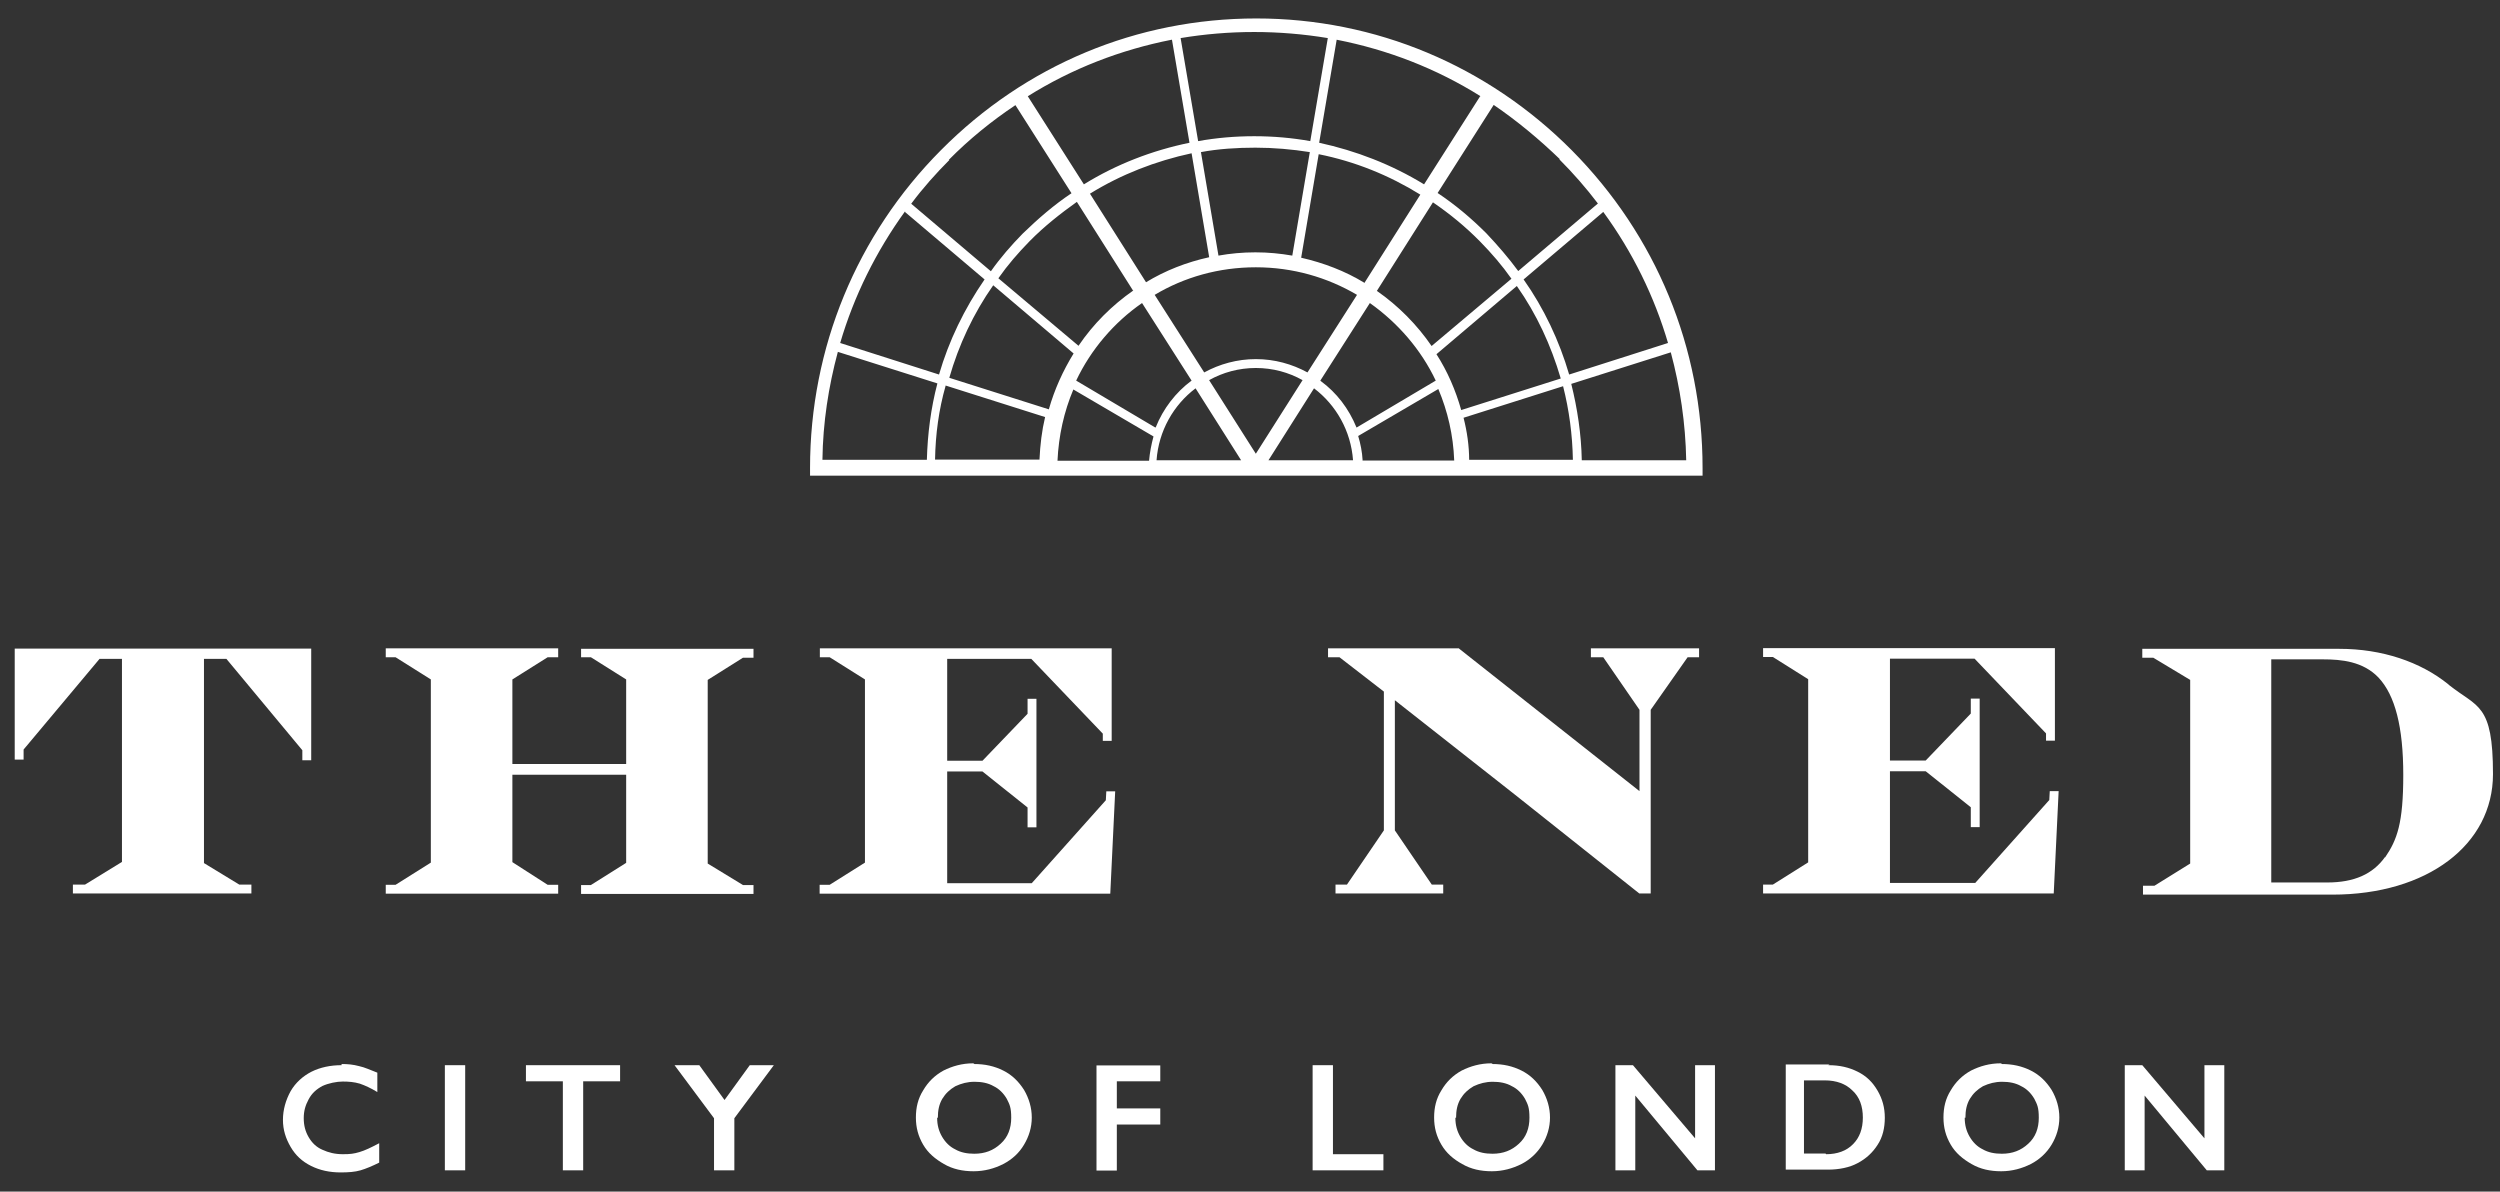 <?xml version="1.0" encoding="UTF-8"?>
<svg id="Layer_1" xmlns="http://www.w3.org/2000/svg" version="1.1" viewBox="0 0 107 51">
  <rect x="0" y="0" width="107" height="51" fill="#333333" stroke="none"/>
  <!-- Generator: Adobe Illustrator 29.8.2, SVG Export Plug-In . SVG Version: 2.1.1 Build 3)  -->
  <defs>
    <style>
      .st0 {
        fill: #fff;
      }
    </style>
  </defs>
  <path class="st0" d="M40.47,16.5l4.26,1.35c-.14.59-.21,1.18-.24,1.82h-4.47c.02-1.09.16-2.13.45-3.15v-.02ZM35.2,19.68c.02-1.59.26-3.13.66-4.62l4.26,1.35c-.28,1.07-.42,2.16-.45,3.27h-4.47ZM38.73,9.07l3.41,2.89c-.87,1.26-1.53,2.63-1.95,4.07l-4.23-1.35c.59-2.01,1.53-3.91,2.78-5.64v.02ZM40.61,6.84c.87-.88,1.83-1.66,2.85-2.34l2.4,3.77c-.75.5-1.43,1.09-2.09,1.73-.49.5-.96,1.04-1.36,1.61l-3.41-2.89c.49-.66,1.06-1.3,1.65-1.89l-.02.02ZM50.16,1.7l.75,4.41c-1.6.33-3.13.92-4.52,1.78l-2.4-3.77c1.88-1.18,3.97-1.99,6.16-2.42ZM53.68,1.37c1.06,0,2.12.09,3.15.26l-.75,4.41c-.78-.14-1.58-.21-2.4-.21s-1.62.07-2.4.21l-.75-4.41c1.03-.17,2.07-.26,3.15-.26ZM63.35,4.12l-2.4,3.77c-1.39-.85-2.92-1.44-4.49-1.78l.75-4.41c2.19.43,4.26,1.23,6.16,2.42h-.02ZM66.74,6.82c.59.59,1.15,1.23,1.65,1.89l-3.41,2.89c-.42-.57-.87-1.09-1.36-1.61-.66-.66-1.34-1.23-2.09-1.73l2.4-3.77c1.01.69,1.95,1.47,2.85,2.34l-.02-.02ZM71.39,14.68l-4.23,1.35c-.42-1.44-1.08-2.84-1.95-4.07l3.41-2.89c1.25,1.71,2.19,3.62,2.78,5.64v-.02ZM72.14,19.7h-4.44c-.02-1.11-.19-2.23-.45-3.27l4.26-1.35c.4,1.49.63,3.03.66,4.62h-.02ZM62.88,19.7c0-.62-.09-1.23-.24-1.82l4.26-1.35c.26,1.02.4,2.08.42,3.15h-4.47l.02.02ZM58.32,19.7c-.02-.36-.09-.71-.19-1.04l3.43-2.01c.4.95.64,1.97.68,3.06h-3.93ZM54.29,19.7l1.95-3.08c.94.71,1.58,1.82,1.67,3.08h-3.65.02ZM49.5,19.7c.09-1.26.73-2.37,1.67-3.08l1.95,3.08h-3.65.02ZM45.95,15.13c-.45.73-.82,1.54-1.06,2.39l-4.26-1.35c.4-1.4,1.03-2.75,1.88-3.96l3.43,2.91h0ZM48.51,12.43c-.92.64-1.72,1.44-2.35,2.37l-3.43-2.89c.4-.57.85-1.09,1.34-1.59.63-.64,1.32-1.18,2.02-1.68l2.4,3.79h.02ZM51.75,11.01c-.96.21-1.88.57-2.7,1.07l-2.4-3.79c1.34-.83,2.82-1.4,4.35-1.73l.75,4.43v.02ZM55.31,10.94c-.52-.09-1.03-.14-1.58-.14s-1.08.05-1.58.14l-.75-4.43c.75-.14,1.55-.19,2.33-.19s1.58.07,2.33.19l-.75,4.43ZM58.39,12.1c-.82-.5-1.74-.85-2.7-1.07l.75-4.43c1.55.31,3.01.9,4.35,1.73l-2.4,3.79v-.02ZM61.28,14.82c-.63-.92-1.43-1.73-2.35-2.37l2.4-3.79c.73.5,1.39,1.04,2.02,1.68.49.5.94,1.02,1.34,1.59l-3.43,2.89h.02ZM64.92,12.24c.85,1.21,1.46,2.53,1.88,3.96l-4.26,1.35c-.24-.85-.59-1.66-1.06-2.39l3.43-2.91h0ZM49.45,18.3l-3.39-2.01c.63-1.33,1.62-2.49,2.82-3.32l2.12,3.32c-.68.5-1.22,1.21-1.53,1.99l-.02.02ZM55.75,16.27l-2,3.15-2-3.15c.59-.33,1.27-.52,2-.52s1.41.19,2,.52h0ZM53.75,15.37c-.8,0-1.55.21-2.21.57l-2.12-3.32c1.27-.76,2.75-1.18,4.33-1.18s3.06.43,4.33,1.18l-2.12,3.32c-.66-.36-1.41-.57-2.21-.57ZM56.51,16.29l2.12-3.32c1.2.85,2.19,1.99,2.82,3.32l-3.39,2.01c-.33-.81-.85-1.49-1.53-1.99l-.02-.02ZM45.26,19.73c.05-1.09.28-2.11.68-3.06l3.43,2.01c-.09.33-.16.69-.19,1.04h-3.93ZM62.95,20.36h9.92v-.33c0-5.14-1.98-9.95-5.6-13.6-3.6-3.62-8.4-5.64-13.5-5.64s-9.88,1.99-13.5,5.64c-3.6,3.62-5.6,8.46-5.6,13.6v.33h28.27Z"/>
  <path class="st0" d="M.63,27.75v4.76h.38v-.43l3.25-3.88h.96v8.69l-1.58.97h-.52v.38h7.64v-.38h-.52l-1.51-.92v-8.74h.96l3.25,3.91v.43h.38v-4.78H.63Z"/>
  <path class="st0" d="M24.87,28.13h.42l1.51.95v3.62h-4.87v-3.62l1.51-.95h.45v-.38h-7.38v.38h.42l1.51.95v7.84l-1.51.95h-.42v.38h7.38v-.38h-.45l-1.51-.97v-3.74h4.87v3.77l-1.51.95h-.42v.38h7.38v-.38h-.45l-1.51-.92v-7.86l1.51-.95h.45v-.38h-7.38v.38Z"/>
  <path class="st0" d="M35.5,37.87h-.42v.38h12.44l.21-4.38h-.38l-.02.38-3.17,3.55h-3.62v-4.78h1.51l1.93,1.54v.85h.38v-5.5h-.38v.64l-1.93,2.01h-1.51v-4.36h3.6l3.06,3.2v.31h.38v-3.96h-12.49v.38h.42l1.51.95v7.84l-1.51.95Z"/>
  <path class="st0" d="M68.1,28.13h.52l1.55,2.25v3.48l-7.71-6.09-.02-.02h-5.6v.38h.49l1.9,1.47v5.94l-1.58,2.32h-.49v.38h4.61v-.38h-.49l-1.58-2.32v-5.57l5.15,4.05,5.31,4.22h.49v-7.86l1.58-2.25h.49v-.38h-4.63v.38Z"/>
  <path class="st0" d="M87.71,34.24l-3.17,3.55h-3.65v-4.78h1.53l1.93,1.54v.85h.38v-5.5h-.38v.64l-1.93,2.01h-1.53v-4.36h3.62l3.06,3.2v.31h.38v-3.96h-12.49v.38h.42l1.51.95v7.84l-1.51.95h-.42v.38h12.44l.21-4.38h-.38l-.02.38Z"/>
  <path class="st0" d="M102.08,36.68c-.52.73-1.32,1.09-2.47,1.09h-2.4v-9.55h2.21c.8,0,1.72.09,2.38.78.71.76,1.06,2.11,1.06,4.17s-.26,2.77-.78,3.53v-.02ZM104.79,29.29c-1.2-.97-2.85-1.52-4.66-1.52h-8.44v.38h.47l1.58.95v7.86l-1.53.95h-.49v.38h8.11c4.05,0,6.87-2.13,6.87-5.16s-.66-2.84-1.88-3.81"/>
  <path class="st0" d="M14.62,45.54c.26,0,.49.02.75.09.24.05.49.17.78.28v.83c-.28-.17-.52-.28-.75-.36-.24-.07-.47-.09-.73-.09s-.61.07-.87.19c-.26.14-.45.31-.59.57-.14.26-.21.5-.21.81s.07.57.21.81c.14.24.33.43.59.54.26.12.54.19.87.19s.47-.02.71-.09c.24-.07.49-.19.85-.38v.83c-.28.14-.56.26-.8.33-.24.07-.52.09-.85.09-.47,0-.89-.09-1.27-.28s-.66-.45-.87-.81c-.21-.36-.33-.73-.33-1.16s.12-.85.33-1.23c.21-.36.52-.64.89-.83.38-.19.82-.28,1.29-.28v-.05Z"/>
  <path class="st0" d="M19.91,45.59v4.5h-.87v-4.5h.87Z"/>
  <path class="st0" d="M26.54,45.59v.69h-1.58v3.81h-.87v-3.81h-1.58v-.69h4.05-.02Z"/>
  <path class="st0" d="M29.93,45.59l1.08,1.49,1.08-1.49h1.03l-1.69,2.27v2.23h-.87v-2.23l-1.69-2.27h1.06Z"/>
  <path class="st0" d="M41.69,45.54c.47,0,.87.09,1.25.28.38.19.66.47.89.83.21.36.33.76.33,1.18s-.12.81-.33,1.16c-.21.36-.52.64-.89.83s-.8.31-1.27.31-.89-.09-1.27-.31-.68-.47-.89-.83c-.21-.36-.31-.73-.31-1.16s.09-.81.31-1.16c.21-.36.49-.64.87-.85.38-.19.8-.31,1.27-.31l.05.02ZM40.11,47.84c0,.31.07.57.21.81.14.24.33.43.56.54.24.14.52.19.82.19.45,0,.82-.14,1.13-.43.31-.28.45-.66.45-1.11s-.07-.57-.19-.81c-.14-.24-.33-.43-.56-.54-.24-.14-.52-.19-.82-.19s-.56.07-.82.19c-.24.14-.42.31-.56.54-.14.24-.19.5-.19.81h-.02Z"/>
  <path class="st0" d="M49.66,45.59v.69h-1.86v1.16h1.86v.69h-1.86v1.97h-.87v-4.5h2.73Z"/>
  <path class="st0" d="M57.05,45.59v3.81h2.16v.69h-3.03v-4.5h.87Z"/>
  <path class="st0" d="M63.87,45.54c.47,0,.87.09,1.25.28.38.19.66.47.89.83.21.36.33.76.33,1.18s-.12.81-.33,1.16-.52.64-.89.83c-.38.19-.8.31-1.27.31s-.89-.09-1.27-.31c-.38-.21-.68-.47-.89-.83-.21-.36-.31-.73-.31-1.16s.09-.81.31-1.16c.21-.36.49-.64.87-.85.38-.19.8-.31,1.27-.31l.05.02ZM62.29,47.84c0,.31.07.57.21.81.14.24.33.43.56.54.24.14.52.19.82.19.45,0,.82-.14,1.13-.43.31-.28.45-.66.45-1.11s-.07-.57-.19-.81c-.14-.24-.33-.43-.56-.54-.24-.14-.52-.19-.82-.19s-.56.07-.82.19c-.24.14-.42.31-.56.54-.14.24-.19.5-.19.81h-.02Z"/>
  <path class="st0" d="M69.89,45.59l2.66,3.13v-3.13h.85v4.5h-.75l-2.66-3.2v3.2h-.85v-4.5h.75Z"/>
  <path class="st0" d="M78.26,45.59c.47,0,.87.09,1.25.28.38.19.64.45.85.81.21.36.31.73.31,1.16s-.09.83-.31,1.16c-.21.33-.49.59-.85.78-.35.19-.8.28-1.27.28h-1.81v-4.5h1.88l-.05.02ZM78.16,49.4c.47,0,.87-.14,1.15-.43.28-.28.42-.66.42-1.14s-.14-.88-.45-1.16c-.28-.28-.68-.43-1.18-.43h-.89v3.13h.92l.02.02Z"/>
  <path class="st0" d="M85.67,45.54c.47,0,.87.09,1.25.28.38.19.66.47.89.83.21.36.33.76.33,1.18s-.12.81-.33,1.16-.52.64-.89.83c-.38.19-.8.31-1.27.31s-.89-.09-1.27-.31-.68-.47-.89-.83c-.21-.36-.31-.73-.31-1.16s.09-.81.31-1.16c.21-.36.49-.64.87-.85.38-.19.8-.31,1.27-.31l.05.02ZM84.09,47.84c0,.31.07.57.21.81.14.24.33.43.56.54.24.14.52.19.82.19.45,0,.82-.14,1.13-.43.31-.28.45-.66.45-1.11s-.07-.57-.19-.81c-.14-.24-.33-.43-.56-.54-.24-.14-.52-.19-.82-.19s-.56.07-.82.19c-.24.14-.42.31-.56.54-.14.24-.19.5-.19.81h-.02Z"/>
  <path class="st0" d="M91.69,45.59l2.66,3.13v-3.13h.85v4.5h-.75l-2.66-3.2v3.2h-.85v-4.5h.75Z"/>
</svg>